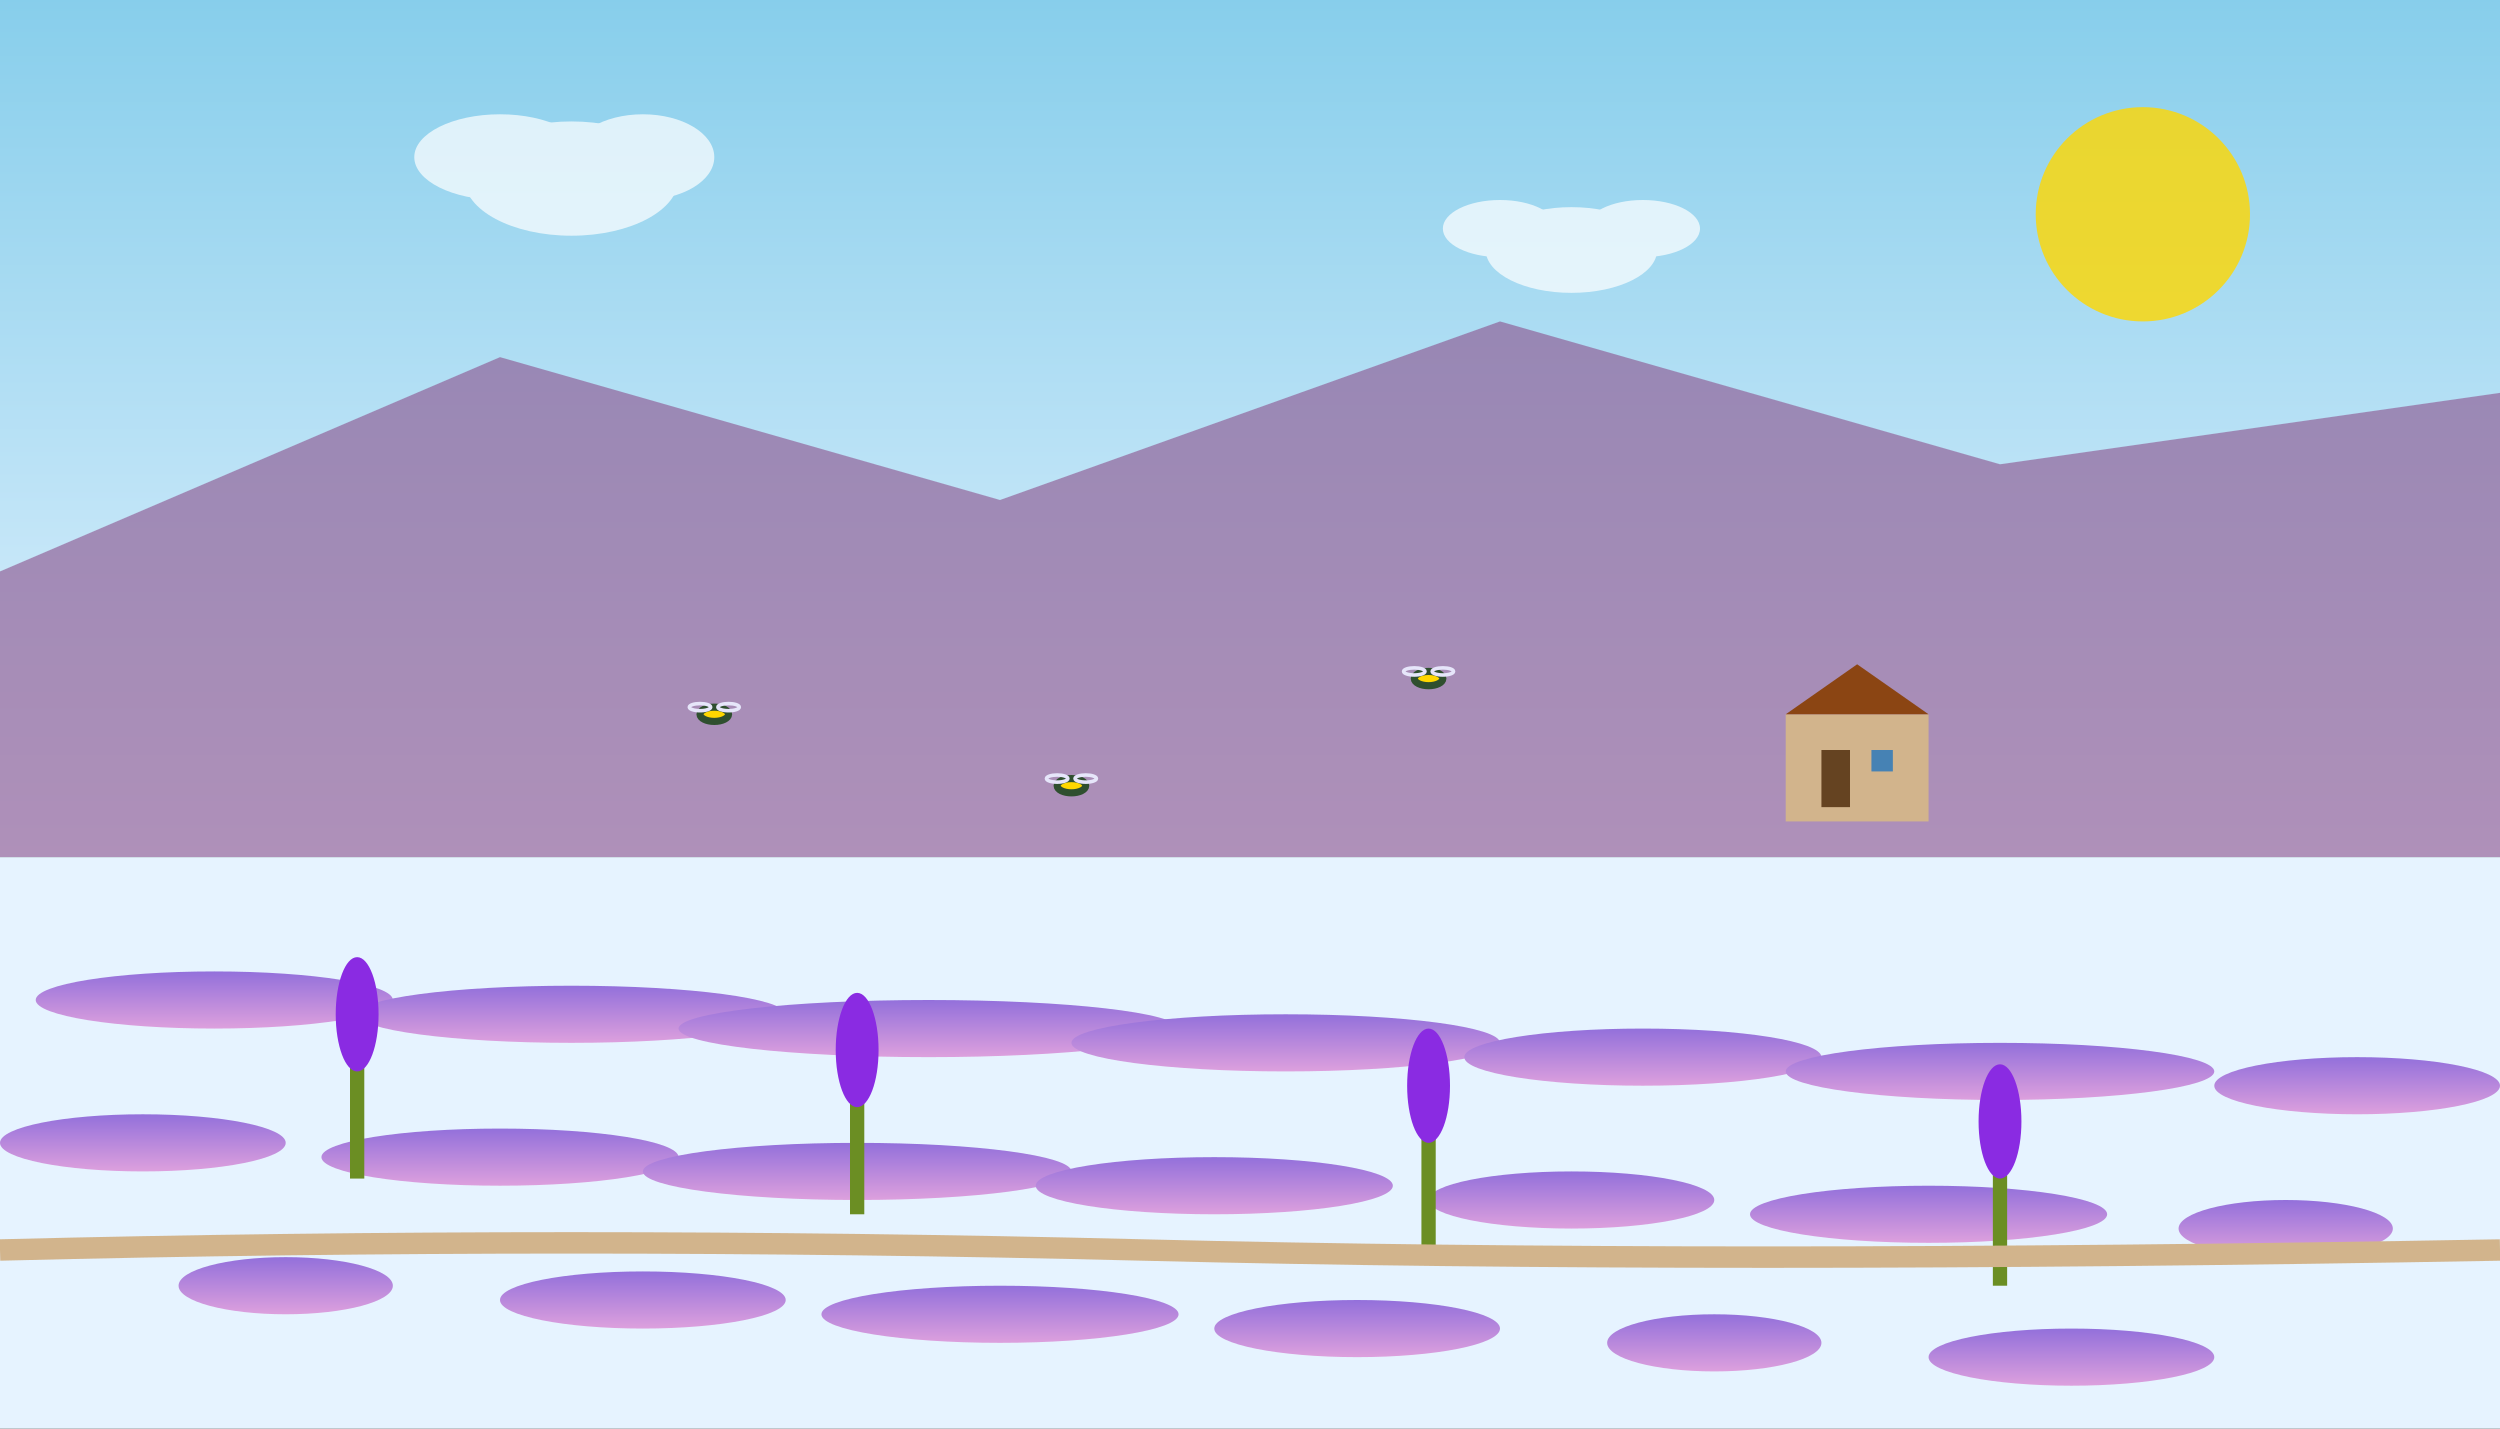 <svg width="350" height="200" viewBox="0 0 350 200" fill="none" xmlns="http://www.w3.org/2000/svg">
  <rect x="0" y="0" width="350" height="200" fill="#333333" stroke="none"/>
  <!-- Sky background -->
  <defs>
    <linearGradient id="skyGrad" x1="0%" y1="0%" x2="0%" y2="100%">
      <stop offset="0%" style="stop-color:#87CEEB;stop-opacity:1" />
      <stop offset="100%" style="stop-color:#E6F3FF;stop-opacity:1" />
    </linearGradient>
    <linearGradient id="lavenderGrad" x1="0%" y1="0%" x2="0%" y2="100%">
      <stop offset="0%" style="stop-color:#9370DB;stop-opacity:1" />
      <stop offset="100%" style="stop-color:#DDA0DD;stop-opacity:1" />
    </linearGradient>
  </defs>
  
  <rect width="350" height="120" fill="url(#skyGrad)"/>
  
  <!-- Distant mountains -->
  <path d="M0 80 L70 50 L140 70 L210 45 L280 65 L350 55 L350 120 L0 120 Z" fill="#8B4F8B" opacity="0.6"/>
  
  <!-- Ground -->
  <rect x="0" y="120" width="350" height="80" fill="#E6F3FF"/>
  
  <!-- Lavender field rows -->
  <g fill="url(#lavenderGrad)">
    <!-- Row 1 -->
    <ellipse cx="30" cy="140" rx="25" ry="4"/>
    <ellipse cx="80" cy="142" rx="30" ry="4"/>
    <ellipse cx="130" cy="144" rx="35" ry="4"/>
    <ellipse cx="180" cy="146" rx="30" ry="4"/>
    <ellipse cx="230" cy="148" rx="25" ry="4"/>
    <ellipse cx="280" cy="150" rx="30" ry="4"/>
    <ellipse cx="330" cy="152" rx="20" ry="4"/>
    
    <!-- Row 2 -->
    <ellipse cx="20" cy="160" rx="20" ry="4"/>
    <ellipse cx="70" cy="162" rx="25" ry="4"/>
    <ellipse cx="120" cy="164" rx="30" ry="4"/>
    <ellipse cx="170" cy="166" rx="25" ry="4"/>
    <ellipse cx="220" cy="168" rx="20" ry="4"/>
    <ellipse cx="270" cy="170" rx="25" ry="4"/>
    <ellipse cx="320" cy="172" rx="15" ry="4"/>
    
    <!-- Row 3 -->
    <ellipse cx="40" cy="180" rx="15" ry="4"/>
    <ellipse cx="90" cy="182" rx="20" ry="4"/>
    <ellipse cx="140" cy="184" rx="25" ry="4"/>
    <ellipse cx="190" cy="186" rx="20" ry="4"/>
    <ellipse cx="240" cy="188" rx="15" ry="4"/>
    <ellipse cx="290" cy="190" rx="20" ry="4"/>
  </g>
  
  <!-- Individual lavender stems -->
  <g>
    <!-- Scattered lavender plants -->
    <g transform="translate(50, 130)">
      <line x1="0" y1="15" x2="0" y2="35" stroke="#6B8E23" stroke-width="2"/>
      <ellipse cx="0" cy="12" rx="3" ry="8" fill="#8A2BE2"/>
    </g>
    
    <g transform="translate(120, 135)">
      <line x1="0" y1="15" x2="0" y2="35" stroke="#6B8E23" stroke-width="2"/>
      <ellipse cx="0" cy="12" rx="3" ry="8" fill="#8A2BE2"/>
    </g>
    
    <g transform="translate(200, 140)">
      <line x1="0" y1="15" x2="0" y2="35" stroke="#6B8E23" stroke-width="2"/>
      <ellipse cx="0" cy="12" rx="3" ry="8" fill="#8A2BE2"/>
    </g>
    
    <g transform="translate(280, 145)">
      <line x1="0" y1="15" x2="0" y2="35" stroke="#6B8E23" stroke-width="2"/>
      <ellipse cx="0" cy="12" rx="3" ry="8" fill="#8A2BE2"/>
    </g>
  </g>
  
  <!-- Farmhouse in distance -->
  <g transform="translate(250, 85)">
    <rect x="0" y="15" width="20" height="15" fill="#D2B48C"/>
    <polygon points="0,15 10,8 20,15" fill="#8B4513"/>
    <rect x="5" y="20" width="4" height="8" fill="#654321"/>
    <rect x="12" y="20" width="3" height="3" fill="#4682B4"/>
  </g>
  
  <!-- Bees -->
  <g fill="#FFD700" stroke="#2F4F2F" stroke-width="1">
    <ellipse cx="100" cy="100" rx="2" ry="1"/>
    <ellipse cx="150" cy="110" rx="2" ry="1"/>
    <ellipse cx="200" cy="95" rx="2" ry="1"/>
  </g>
  
  <!-- Bee wings -->
  <g fill="none" stroke="#E6E6FA" stroke-width="0.5">
    <ellipse cx="98" cy="99" rx="1.5" ry="0.5"/>
    <ellipse cx="102" cy="99" rx="1.5" ry="0.5"/>
    <ellipse cx="148" cy="109" rx="1.5" ry="0.5"/>
    <ellipse cx="152" cy="109" rx="1.5" ry="0.5"/>
    <ellipse cx="198" cy="94" rx="1.5" ry="0.5"/>
    <ellipse cx="202" cy="94" rx="1.5" ry="0.5"/>
  </g>
  
  <!-- Sun -->
  <circle cx="300" cy="30" r="15" fill="#FFD700" opacity="0.8"/>
  
  <!-- Clouds -->
  <g fill="white" opacity="0.7">
    <ellipse cx="80" cy="25" rx="15" ry="8"/>
    <ellipse cx="70" cy="22" rx="12" ry="6"/>
    <ellipse cx="90" cy="22" rx="10" ry="6"/>
    
    <ellipse cx="220" cy="35" rx="12" ry="6"/>
    <ellipse cx="210" cy="32" rx="8" ry="4"/>
    <ellipse cx="230" cy="32" rx="8" ry="4"/>
  </g>
  
  <!-- Pathway -->
  <path d="M0 175 Q80 173 160 175 Q240 177 350 175" stroke="#D2B48C" stroke-width="3" fill="none"/>
</svg>
